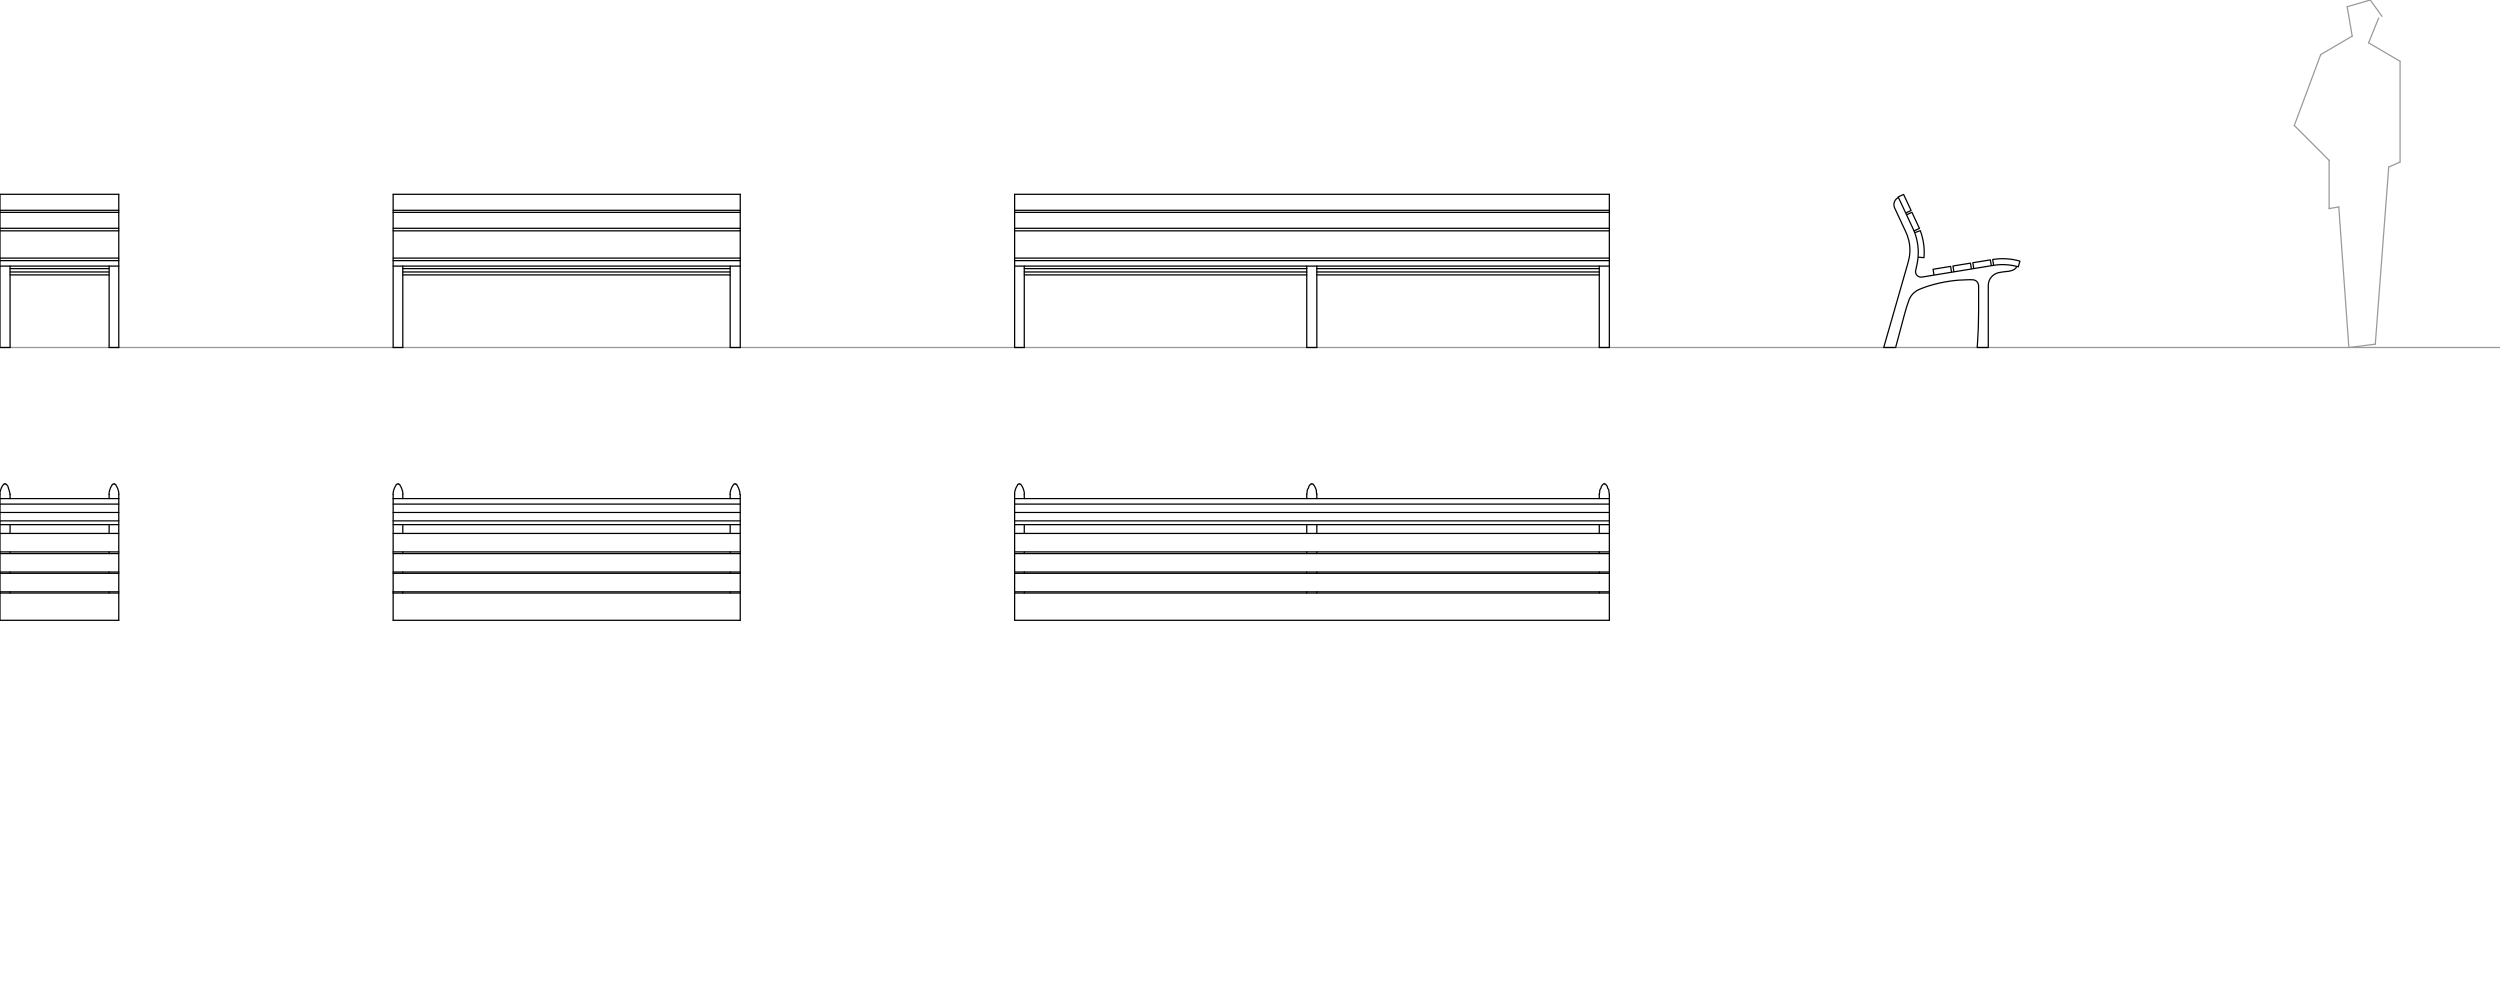<?xml version="1.0" encoding="UTF-8"?>
<svg xmlns="http://www.w3.org/2000/svg" id="Capa_1" data-name="Capa 1" viewBox="0 0 1000.69 400">
  <defs>
    <style>      .cls-1 {        stroke: #010101;      }      .cls-1, .cls-2, .cls-3 {        fill: none;        stroke-linecap: round;        stroke-linejoin: round;        stroke-width: .5px;      }      .cls-2 {        stroke: #989999;      }      .cls-3 {        stroke: #000;      }    </style>
  </defs>
  <line class="cls-2" x1="0" y1="139.1" x2="1000.69" y2="139.1"></line>
  <g>
    <line class="cls-2" x1="953.46" y1="6.55" x2="948.76"></line>
    <line class="cls-2" x1="948.76" x2="939.52" y2="2.69"></line>
    <line class="cls-2" x1="939.52" y1="2.69" x2="941.53" y2="14.45"></line>
    <line class="cls-2" x1="941.53" y1="14.45" x2="928.93" y2="21.84"></line>
    <line class="cls-2" x1="928.93" y1="21.84" x2="918.35" y2="50.23"></line>
    <line class="cls-2" x1="918.35" y1="50.23" x2="932.29" y2="64.18"></line>
    <line class="cls-2" x1="932.29" y1="64.18" x2="932.29" y2="83.5"></line>
    <line class="cls-2" x1="932.29" y1="83.5" x2="936.16" y2="82.82"></line>
    <line class="cls-2" x1="936.16" y1="82.82" x2="940.19" y2="139.1"></line>
    <line class="cls-2" x1="940.19" y1="139.1" x2="950.77" y2="137.76"></line>
    <line class="cls-2" x1="950.77" y1="137.76" x2="956.15" y2="66.86"></line>
    <line class="cls-2" x1="956.15" y1="66.86" x2="960.69" y2="64.85"></line>
    <line class="cls-2" x1="960.69" y1="64.85" x2="960.69" y2="24.53"></line>
    <line class="cls-2" x1="960.69" y1="24.53" x2="948.09" y2="17.14"></line>
    <line class="cls-2" x1="948.09" y1="17.14" x2="952.12" y2="7.22"></line>
  </g>
  <g>
    <line class="cls-3" x1="4.03" y1="107.52" x2="43.68" y2="107.52"></line>
    <line class="cls-3" y1="85.01" x2="47.54" y2="85.01"></line>
    <line class="cls-3" y1="91.39" x2="47.54" y2="91.39"></line>
    <line class="cls-3" x1="4.03" y1="110.04" x2="43.68" y2="110.04"></line>
    <line class="cls-3" x1="4.03" y1="108.86" x2="43.68" y2="108.86"></line>
    <line class="cls-3" y1="77.78" x2="47.54" y2="77.78"></line>
    <line class="cls-3" y1="84.17" x2="47.54" y2="84.17"></line>
    <line class="cls-3" y1="92.4" x2="47.54" y2="92.4"></line>
    <line class="cls-3" y1="106.51" x2="47.54" y2="106.51"></line>
    <line class="cls-3" y1="104.33" x2="47.54" y2="104.33"></line>
    <line class="cls-3" x1="47.54" y1="103.32" y2="103.32"></line>
    <line class="cls-3" y1="77.78" y2="139.1"></line>
    <line class="cls-3" x1="47.54" y1="77.78" x2="47.54" y2="139.1"></line>
    <line class="cls-3" x1="43.68" y1="139.1" x2="43.68" y2="106.51"></line>
    <line class="cls-3" x1="4.03" y1="139.1" x2="4.03" y2="106.51"></line>
    <line class="cls-3" y1="139.1" x2="4.03" y2="139.1"></line>
    <line class="cls-3" x1="43.68" y1="139.1" x2="47.54" y2="139.1"></line>
  </g>
  <g>
    <line class="cls-3" x1="292.27" y1="139.1" x2="296.3" y2="139.1"></line>
    <line class="cls-3" x1="157.37" y1="139.1" x2="161.23" y2="139.1"></line>
    <line class="cls-3" x1="161.23" y1="139.1" x2="161.23" y2="106.51"></line>
    <line class="cls-3" x1="292.27" y1="139.1" x2="292.27" y2="106.51"></line>
    <line class="cls-3" x1="296.3" y1="77.78" x2="296.3" y2="139.1"></line>
    <line class="cls-3" x1="157.37" y1="77.78" x2="157.37" y2="139.1"></line>
    <line class="cls-3" x1="296.3" y1="103.32" x2="157.37" y2="103.32"></line>
    <line class="cls-3" x1="157.37" y1="104.33" x2="296.3" y2="104.33"></line>
    <line class="cls-3" x1="157.37" y1="106.51" x2="296.3" y2="106.51"></line>
    <line class="cls-3" x1="157.37" y1="92.4" x2="296.3" y2="92.4"></line>
    <line class="cls-3" x1="157.37" y1="84.17" x2="296.3" y2="84.17"></line>
    <line class="cls-3" x1="157.37" y1="77.78" x2="296.3" y2="77.78"></line>
    <line class="cls-3" x1="161.23" y1="108.86" x2="292.27" y2="108.86"></line>
    <line class="cls-3" x1="161.23" y1="110.04" x2="292.27" y2="110.04"></line>
    <line class="cls-3" x1="157.37" y1="91.39" x2="296.3" y2="91.39"></line>
    <line class="cls-3" x1="157.37" y1="85.01" x2="296.3" y2="85.01"></line>
    <line class="cls-3" x1="161.23" y1="107.52" x2="292.27" y2="107.52"></line>
  </g>
  <g>
    <line class="cls-3" x1="640.15" y1="139.1" x2="644.18" y2="139.1"></line>
    <line class="cls-3" x1="406.13" y1="139.1" x2="409.99" y2="139.1"></line>
    <line class="cls-3" x1="409.99" y1="139.1" x2="409.99" y2="106.51"></line>
    <line class="cls-3" x1="640.15" y1="139.1" x2="640.15" y2="106.51"></line>
    <line class="cls-3" x1="644.18" y1="77.78" x2="644.18" y2="139.1"></line>
    <line class="cls-3" x1="406.13" y1="77.78" x2="406.13" y2="139.1"></line>
    <line class="cls-3" x1="644.18" y1="103.32" x2="406.13" y2="103.32"></line>
    <line class="cls-3" x1="406.13" y1="104.33" x2="644.18" y2="104.33"></line>
    <line class="cls-3" x1="406.13" y1="106.51" x2="644.18" y2="106.51"></line>
    <line class="cls-3" x1="406.13" y1="92.4" x2="644.18" y2="92.4"></line>
    <line class="cls-3" x1="406.13" y1="84.17" x2="644.18" y2="84.17"></line>
    <line class="cls-3" x1="406.13" y1="77.78" x2="644.18" y2="77.78"></line>
    <line class="cls-3" x1="409.99" y1="108.86" x2="523.06" y2="108.86"></line>
    <line class="cls-3" x1="409.99" y1="110.04" x2="523.06" y2="110.04"></line>
    <line class="cls-3" x1="406.13" y1="91.39" x2="644.18" y2="91.39"></line>
    <line class="cls-3" x1="406.13" y1="85.01" x2="644.18" y2="85.01"></line>
    <line class="cls-3" x1="409.99" y1="107.52" x2="523.06" y2="107.52"></line>
    <line class="cls-3" x1="523.06" y1="139.1" x2="523.06" y2="106.51"></line>
    <line class="cls-3" x1="523.06" y1="139.1" x2="527.09" y2="139.1"></line>
    <line class="cls-3" x1="527.09" y1="139.1" x2="527.09" y2="106.51"></line>
    <line class="cls-3" x1="527.09" y1="110.04" x2="640.15" y2="110.04"></line>
    <line class="cls-3" x1="527.09" y1="108.86" x2="640.15" y2="108.86"></line>
    <line class="cls-3" x1="527.09" y1="107.52" x2="640.15" y2="107.52"></line>
  </g>
  <g>
    <g>
      <line class="cls-3" x1="43.68" y1="228.98" x2="43.68" y2="229.49"></line>
      <line class="cls-3" x1="43.68" y1="220.92" x2="43.68" y2="221.59"></line>
      <line class="cls-3" x1="43.68" y1="210" x2="43.68" y2="213.53"></line>
      <line class="cls-3" x1="43.68" y1="236.88" x2="43.68" y2="237.38"></line>
      <polyline class="cls-3" points="45.7 193.7 45.86 193.7 46.03 193.87 46.2 193.87 46.37 194.04 46.37 194.21 46.7 194.71 47.04 195.38 47.21 195.89 47.38 196.39 47.54 197.06 47.54 197.74 47.54 197.9"></polyline>
      <polyline class="cls-3" points="45.7 193.7 45.36 193.7 45.19 193.87 45.02 193.87 44.86 194.04 44.86 194.21 44.52 194.71 44.18 195.38 44.02 195.89 43.85 196.39 43.68 197.06 43.68 197.74 43.68 197.9"></polyline>
      <line class="cls-3" x1="4.03" y1="228.98" x2="4.03" y2="229.49"></line>
      <line class="cls-3" x1="4.03" y1="220.92" x2="4.03" y2="221.59"></line>
      <line class="cls-3" x1="4.03" y1="210" x2="4.03" y2="213.53"></line>
      <line class="cls-3" x1="4.03" y1="236.88" x2="4.03" y2="237.38"></line>
      <line class="cls-3" y1="228.98" x2="47.54" y2="228.98"></line>
      <line class="cls-3" y1="221.59" x2="47.54" y2="221.59"></line>
      <line class="cls-3" y1="236.88" y2="199.58"></line>
      <line class="cls-3" x1="47.54" y1="236.88" y2="236.88"></line>
      <line class="cls-3" x1="47.54" y1="229.49" y2="229.49"></line>
      <line class="cls-3" y1="205.13" x2="47.54" y2="205.13"></line>
      <line class="cls-3" y1="220.92" x2="47.54" y2="220.92"></line>
      <line class="cls-3" y1="213.53" x2="47.54" y2="213.53"></line>
      <line class="cls-3" y1="199.58" x2="47.54" y2="199.58"></line>
      <line class="cls-3" y1="201.77" x2="47.54" y2="201.77"></line>
      <line class="cls-3" y1="208.49" x2="47.54" y2="208.49"></line>
      <line class="cls-3" x1="47.54" y1="199.58" x2="47.54" y2="248.3"></line>
      <line class="cls-3" y1="237.38" y2="248.3"></line>
      <line class="cls-3" y1="237.38" x2="47.54" y2="237.38"></line>
      <line class="cls-3" y1="248.3" x2="47.54" y2="248.3"></line>
      <line class="cls-3" y1="210" x2="47.54" y2="210"></line>
      <line class="cls-3" x1="47.54" y1="197.9" x2="47.54" y2="199.58"></line>
      <line class="cls-3" x1="43.68" y1="197.9" x2="43.68" y2="199.58"></line>
      <line class="cls-3" x1="4.03" y1="197.9" x2="4.03" y2="199.58"></line>
      <line class="cls-3" y1="197.9" y2="199.58"></line>
      <polyline class="cls-3" points="2.02 193.7 2.35 193.7 2.35 193.87 2.52 193.87 2.69 194.04 2.86 194.21 3.19 194.71 3.36 195.38 3.53 195.89 3.7 196.39 3.86 197.06 4.03 197.74 4.03 197.9"></polyline>
      <polyline class="cls-3" points="2.02 193.7 1.68 193.7 1.51 193.87 1.34 193.87 1.34 194.04 1.18 194.21 .84 194.71 .5 195.38 .34 195.89 .17 196.39 0 197.06 0 197.74 0 197.9"></polyline>
      <line class="cls-3" y1="236.88" y2="237.38"></line>
    </g>
    <g>
      <line class="cls-3" x1="157.37" y1="236.88" x2="157.37" y2="237.38"></line>
      <polyline class="cls-3" points="159.38 193.7 159.05 193.7 158.88 193.87 158.71 193.87 158.54 194.04 158.54 194.21 158.21 194.71 157.87 195.38 157.7 195.89 157.54 196.39 157.37 197.06 157.37 197.74 157.37 197.9"></polyline>
      <polyline class="cls-3" points="159.38 193.7 159.55 193.7 159.72 193.87 159.89 193.87 160.06 194.04 160.06 194.21 160.39 194.71 160.73 195.38 160.9 195.89 161.06 196.39 161.23 197.06 161.23 197.74 161.23 197.9"></polyline>
      <line class="cls-3" x1="157.37" y1="197.9" x2="157.37" y2="199.58"></line>
      <line class="cls-3" x1="161.23" y1="197.9" x2="161.23" y2="199.58"></line>
      <line class="cls-3" x1="292.27" y1="197.9" x2="292.27" y2="199.58"></line>
      <line class="cls-3" x1="296.3" y1="197.9" x2="296.3" y2="199.58"></line>
      <line class="cls-3" x1="157.37" y1="210" x2="296.3" y2="210"></line>
      <line class="cls-3" x1="157.37" y1="248.3" x2="296.3" y2="248.3"></line>
      <line class="cls-3" x1="157.37" y1="237.38" x2="296.3" y2="237.38"></line>
      <line class="cls-3" x1="157.37" y1="237.38" x2="157.37" y2="248.3"></line>
      <line class="cls-3" x1="296.3" y1="199.58" x2="296.3" y2="248.3"></line>
      <line class="cls-3" x1="157.37" y1="208.49" x2="296.3" y2="208.49"></line>
      <line class="cls-3" x1="157.37" y1="201.77" x2="296.3" y2="201.77"></line>
      <line class="cls-3" x1="157.37" y1="199.58" x2="296.3" y2="199.58"></line>
      <line class="cls-3" x1="157.37" y1="213.53" x2="296.3" y2="213.53"></line>
      <line class="cls-3" x1="157.37" y1="220.92" x2="296.3" y2="220.92"></line>
      <line class="cls-3" x1="157.37" y1="205.13" x2="296.3" y2="205.13"></line>
      <line class="cls-3" x1="296.3" y1="229.49" x2="157.37" y2="229.49"></line>
      <line class="cls-3" x1="296.3" y1="236.88" x2="157.37" y2="236.88"></line>
      <line class="cls-3" x1="157.37" y1="236.88" x2="157.37" y2="199.58"></line>
      <line class="cls-3" x1="157.37" y1="221.59" x2="296.3" y2="221.59"></line>
      <line class="cls-3" x1="157.37" y1="228.98" x2="296.3" y2="228.98"></line>
      <line class="cls-3" x1="161.23" y1="236.88" x2="161.23" y2="237.38"></line>
      <line class="cls-3" x1="161.23" y1="210" x2="161.23" y2="213.53"></line>
      <line class="cls-3" x1="161.23" y1="220.92" x2="161.23" y2="221.59"></line>
      <line class="cls-3" x1="161.23" y1="228.98" x2="161.23" y2="229.49"></line>
      <polyline class="cls-3" points="294.29 193.7 293.95 193.7 293.78 193.87 293.62 193.87 293.62 194.04 293.45 194.21 293.11 194.71 292.78 195.38 292.61 195.89 292.44 196.39 292.27 197.06 292.27 197.74 292.27 197.9"></polyline>
      <polyline class="cls-3" points="294.29 193.7 294.62 193.7 294.62 193.87 294.79 193.87 294.96 194.04 294.96 194.21 295.3 194.71 295.63 195.38 295.8 195.89 295.97 196.39 296.14 197.06 296.14 197.74 296.3 197.9"></polyline>
      <line class="cls-3" x1="292.27" y1="236.88" x2="292.27" y2="237.38"></line>
      <line class="cls-3" x1="292.27" y1="210" x2="292.27" y2="213.53"></line>
      <line class="cls-3" x1="292.27" y1="220.92" x2="292.27" y2="221.59"></line>
      <line class="cls-3" x1="292.27" y1="228.98" x2="292.27" y2="229.49"></line>
    </g>
    <g>
      <line class="cls-3" x1="406.13" y1="236.88" x2="406.13" y2="237.38"></line>
      <polyline class="cls-3" points="407.98 193.7 407.81 193.7 407.64 193.87 407.47 193.87 407.3 194.04 407.3 194.21 406.97 194.71 406.63 195.38 406.46 195.89 406.3 196.39 406.13 197.06 406.13 197.74 406.13 197.9"></polyline>
      <polyline class="cls-3" points="407.98 193.7 408.31 193.7 408.48 193.87 408.65 193.87 408.65 194.04 408.82 194.21 409.15 194.71 409.49 195.38 409.66 195.89 409.82 196.39 409.99 197.06 409.99 197.74 409.99 197.9"></polyline>
      <line class="cls-3" x1="406.13" y1="197.9" x2="406.13" y2="199.58"></line>
      <line class="cls-3" x1="409.99" y1="197.9" x2="409.99" y2="199.58"></line>
      <line class="cls-3" x1="640.15" y1="197.9" x2="640.15" y2="199.58"></line>
      <line class="cls-3" x1="644.18" y1="197.9" x2="644.18" y2="199.58"></line>
      <line class="cls-3" x1="406.13" y1="210" x2="644.18" y2="210"></line>
      <line class="cls-3" x1="406.13" y1="248.3" x2="644.18" y2="248.3"></line>
      <line class="cls-3" x1="406.13" y1="237.38" x2="644.18" y2="237.38"></line>
      <line class="cls-3" x1="406.13" y1="237.38" x2="406.13" y2="248.3"></line>
      <line class="cls-3" x1="644.18" y1="199.58" x2="644.18" y2="248.3"></line>
      <line class="cls-3" x1="406.13" y1="208.49" x2="644.18" y2="208.49"></line>
      <line class="cls-3" x1="406.13" y1="201.77" x2="644.18" y2="201.77"></line>
      <line class="cls-3" x1="406.13" y1="199.58" x2="644.18" y2="199.58"></line>
      <line class="cls-3" x1="406.13" y1="213.53" x2="644.18" y2="213.53"></line>
      <line class="cls-3" x1="406.13" y1="220.92" x2="644.18" y2="220.92"></line>
      <line class="cls-3" x1="406.13" y1="205.13" x2="644.18" y2="205.13"></line>
      <line class="cls-3" x1="644.18" y1="229.49" x2="406.13" y2="229.49"></line>
      <line class="cls-3" x1="644.18" y1="236.88" x2="406.13" y2="236.88"></line>
      <line class="cls-3" x1="406.13" y1="236.88" x2="406.13" y2="199.58"></line>
      <line class="cls-3" x1="406.13" y1="221.59" x2="644.18" y2="221.59"></line>
      <line class="cls-3" x1="406.13" y1="228.98" x2="644.18" y2="228.98"></line>
      <line class="cls-3" x1="409.99" y1="236.88" x2="409.99" y2="237.38"></line>
      <line class="cls-3" x1="409.99" y1="210" x2="409.99" y2="213.53"></line>
      <line class="cls-3" x1="409.99" y1="220.92" x2="409.99" y2="221.59"></line>
      <line class="cls-3" x1="409.99" y1="228.98" x2="409.99" y2="229.49"></line>
      <polyline class="cls-3" points="642.17 193.7 641.83 193.7 641.66 193.87 641.5 194.04 641.33 194.21 640.99 194.71 640.82 195.38 640.49 195.89 640.32 196.39 640.32 197.06 640.15 197.74 640.15 197.9"></polyline>
      <polyline class="cls-3" points="642.17 193.7 642.5 193.7 642.67 193.87 642.84 194.04 643.01 194.21 643.34 194.71 643.51 195.38 643.85 195.89 644.02 196.39 644.02 197.06 644.18 197.74 644.18 197.9"></polyline>
      <line class="cls-3" x1="640.15" y1="236.88" x2="640.15" y2="237.38"></line>
      <line class="cls-3" x1="640.15" y1="210" x2="640.15" y2="213.53"></line>
      <line class="cls-3" x1="640.15" y1="220.92" x2="640.15" y2="221.59"></line>
      <line class="cls-3" x1="640.15" y1="228.98" x2="640.15" y2="229.49"></line>
      <line class="cls-3" x1="523.06" y1="228.98" x2="523.06" y2="229.49"></line>
      <line class="cls-3" x1="523.06" y1="220.92" x2="523.06" y2="221.59"></line>
      <line class="cls-3" x1="523.06" y1="210" x2="523.06" y2="213.53"></line>
      <line class="cls-3" x1="523.06" y1="236.88" x2="523.06" y2="237.38"></line>
      <line class="cls-3" x1="527.09" y1="228.98" x2="527.09" y2="229.49"></line>
      <line class="cls-3" x1="527.09" y1="220.92" x2="527.09" y2="221.59"></line>
      <line class="cls-3" x1="527.09" y1="210" x2="527.09" y2="213.53"></line>
      <polyline class="cls-3" points="525.07 193.7 525.41 193.7 525.58 193.87 525.74 193.87 525.74 194.04 525.91 194.21 526.25 194.71 526.58 195.38 526.75 195.89 526.92 196.39 526.92 197.06 527.09 197.74 527.09 197.9"></polyline>
      <polyline class="cls-3" points="525.07 193.7 524.74 193.7 524.57 193.87 524.4 194.04 524.23 194.21 523.9 194.71 523.73 195.38 523.39 195.89 523.22 196.39 523.22 197.06 523.06 197.74 523.06 197.9"></polyline>
      <line class="cls-3" x1="527.09" y1="197.9" x2="527.09" y2="199.58"></line>
      <line class="cls-3" x1="523.06" y1="197.9" x2="523.06" y2="199.58"></line>
      <line class="cls-3" x1="527.09" y1="236.88" x2="527.09" y2="237.38"></line>
    </g>
  </g>
  <path class="cls-1" d="M802.59,108.73l.78-.07M803.91,108.61l.37-.06M789.67,105.17l.38,2.34M790.05,107.51l7.02-1.15M797.07,106.36l-.38-2.34M796.69,104.02l-7.02,1.15M766.15,92.43l-3.01-6.45M763.15,85.98l2.15-1M768.3,91.43l-2.15,1M765.3,84.98l3.01,6.45M774.14,110.12l-.38-2.34M780.78,106.63l.38,2.34M773.76,107.78l7.02-1.15M781.16,108.97l-7.02,1.15M782.1,108.81l-.38-2.34M788.73,105.33l.38,2.34M781.71,106.48l7.02-1.15M789.11,107.67l-7.02,1.15M764.96,84.26l-2.15,1M761.96,77.82l3.01,6.45M759.81,78.82l2.15-1M762.81,85.27l-3.01-6.45M797.62,103.87c3.61-.59,7.4-.37,10.9.65M807.87,106.8c-3.17-.92-6.6-1.13-9.86-.59M808.53,104.53l-.66,2.28M798.01,106.21l-.38-2.34M767.76,102.93c.28-3.29-.19-6.7-1.35-9.79M770.13,103.14l-2.36-.2M768.64,92.31c1.29,3.42,1.8,7.18,1.49,10.82M766.42,93.15l2.22-.83M805.08,108.35l-.08.02M795.86,114.28v.15M795.86,114.43v-.16M758.15,81.25c-.13.66-.05,1.37.23,1.98M795.86,114.27c0-2.48,1.75-4.63,4.17-5.14M807.14,106.76c.01-.08-.04-.16-.12-.18M807.14,106.78v-.02M759.98,79.18c-.04-.08-.14-.11-.22-.07M759.76,79.11h-.02M800.03,109.13c1.04-.22,2.28-.39,3.34-.47M803.37,108.66c.73-.05,1.53-.22,2.21-.47M758.15,81.25c.03-.15.1-.37.16-.52M797.07,106.36l.94-.15M789.11,107.67l.94-.15M781.16,108.97l.94-.15M769.3,110.91l4.84-.79M766.79,108.25c-.33,1.53.97,2.9,2.52,2.66M767.32,105.86l-.53,2.39M767.76,102.93c-.08.92-.25,2.02-.45,2.92M765.75,91.56c.19.41.51,1.16.67,1.58M762.81,85.27l.33.72M805.58,108.19l.51-.24c.18-.12.58-.4.72-.55M806.81,107.4c.16-.16.29-.4.33-.62M795.86,139.1h0-4.12M758.35,139.1h.09M758.77,139.1h-.33M758.77,139.1l3.77-14.08M754.01,139.1h4.35M754.37,137.82c-.07.24-.3,1.06-.37,1.28M764.09,96.41c-.13-.56-.45-1.65-.65-2.19-.37-.96-.97-2.22-1.41-3.15-.67-1.44-2.95-6.32-3.65-7.84M764.47,101.21h0c.1-1.55-.04-3.29-.38-4.8M754.37,137.82c1.22-4.24,8.25-28.76,9.3-32.43.39-1.28.71-2.85.79-4.18M791.74,139.1h-.33M791.99,124.78c0,4.33-.16,8.72-.47,13.04M791.42,139.1l.1-1.28M791.99,114.43v10.35M795.84,114.43h.02M795.86,114.19v.1M764.08,120.19s0,0,0,0c0,0,0,0,0,0M764.13,120.07s.03-.08.05-.12c-.02.06-.07.17-.09.23M765.07,118.35h0c-.27.37-.53.8-.72,1.21M767.13,116.42s-.11.07-.13.09h0M772.31,114.36h0s.05-.01.07-.02c-.02,0-.05.01-.07.02h0M776.25,113.32c-.62.14-1.44.34-2.05.5,0,0,0,0,0,0M780.88,112.48h0c-.14.02-.33.05-.47.07,0,0,0,0,0,0M791.82,113.54h0c-.12-.3-.32-.61-.55-.84M759.74,79.12c-.41.22-.78.54-1.05.92M758.69,80.03c-.14.19-.3.48-.39.7M783.45,108.6h0M795.86,139.1v-24.67M762.55,125.02c.42-1.54.97-3.32,1.53-4.81M764.09,120.17c.05-.16.18-.46.26-.61M765.07,118.35c.48-.72,1.21-1.37,1.93-1.84M767,116.51c.68-.47,1.7-.87,2.47-1.17.78-.3,2.04-.75,2.84-.98M772.35,114.35c.45-.14,1.41-.41,1.86-.53M776.25,113.32c1.26-.29,2.88-.59,4.16-.77M780.42,112.55c2.4-.37,4.98-.54,7.41-.58.69.01,1.6-.05,2.28.07.43.12.86.32,1.17.66M791.8,113.5c.12.27.18.63.19.93"></path>
</svg>
